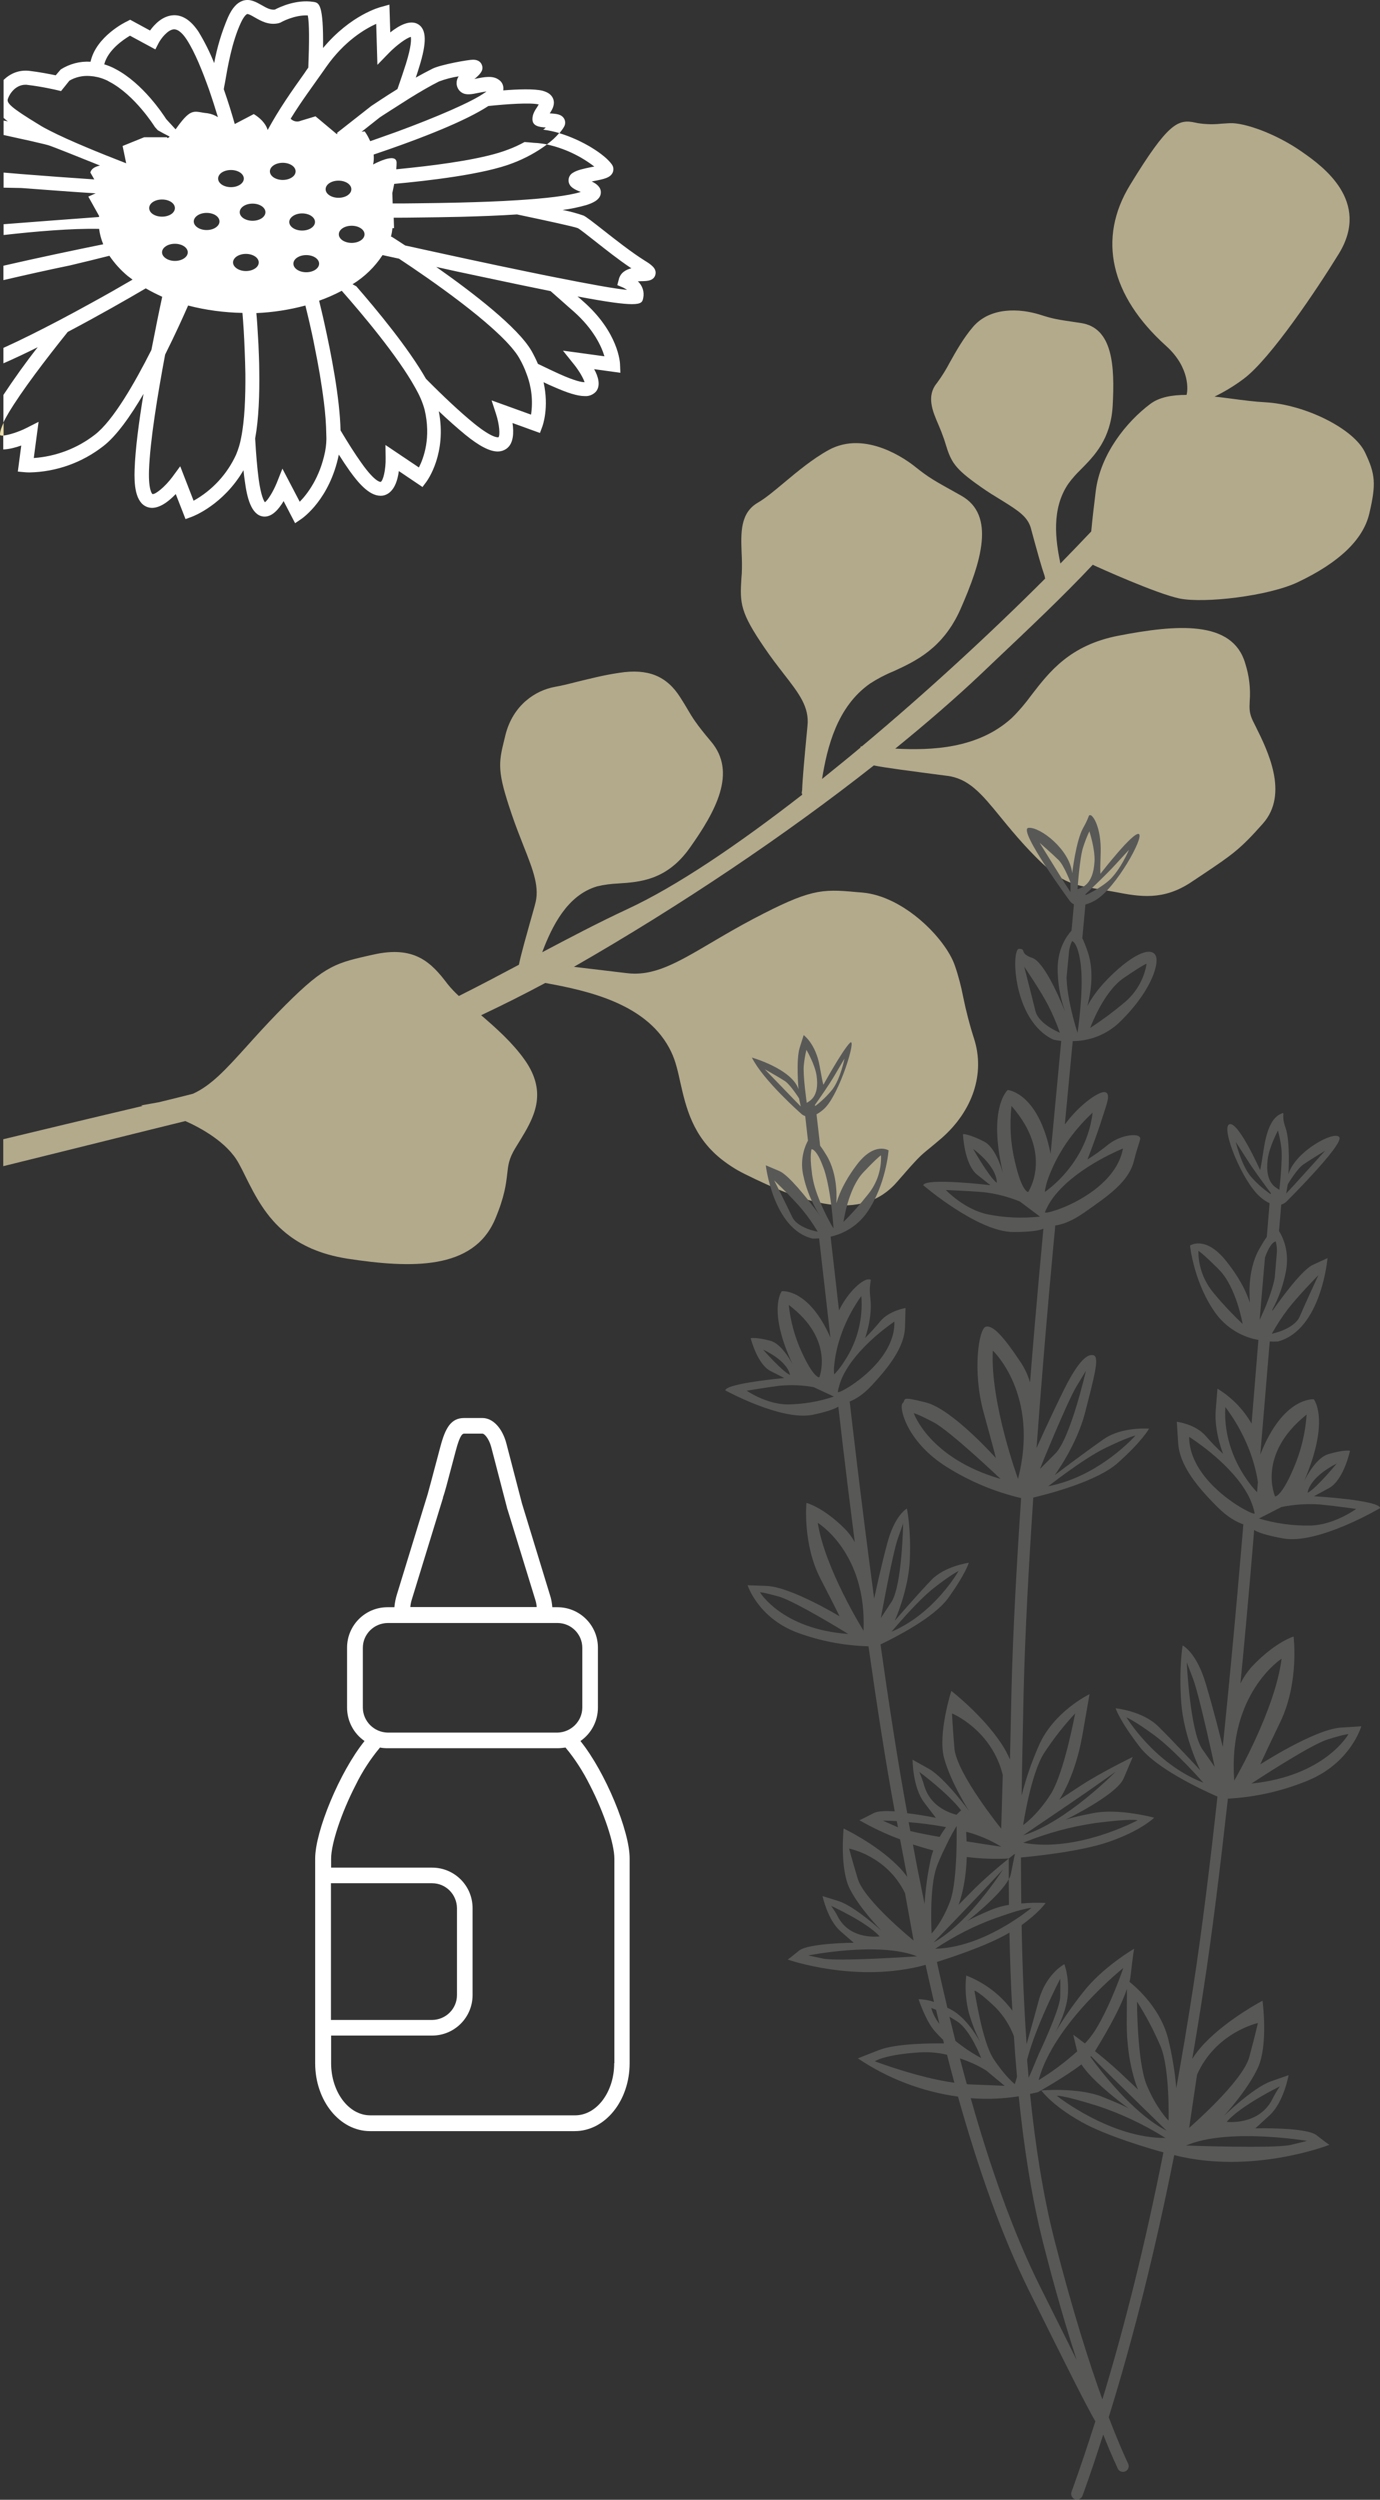 <?xml version="1.0" encoding="utf-8"?>
<!-- Generator: Adobe Illustrator 27.5.0, SVG Export Plug-In . SVG Version: 6.00 Build 0)  -->
<svg version="1.1" id="Ebene_1" xmlns="http://www.w3.org/2000/svg" xmlns:xlink="http://www.w3.org/1999/xlink" x="0px" y="0px"
	 viewBox="0 0 804.8 1457.2" style="enable-background:new 0 0 804.8 1457.2;" xml:space="preserve">
<rect x="0" y="0" width="804.8" height="1457.2" fill="#333333" stroke="none"/>
<style type="text/css">
	.st0{fill:none;}
	.st1{fill:#EDDFAD;}
	.st2{fill:#FFFFFF;}
	.st3{fill:#B3AA8C;}
	.st4{fill:#585857;}
</style>
<g>
	<path class="st0" d="M327.8,175.7c-2.3-2-4.5-4-6.7-5.9c-11.4-2.3-25.3-5.2-42.2-8.8c-8.3-1.8-16.5-3.6-24.5-5.3
		c20.8,14.6,47.5,35.1,55.6,49c1.4,2.4,2.6,4.9,3.7,7.5c4.8,2.3,9,4.3,12.5,5.9c9.1,4.1,13.1,4.7,14.7,4.8
		c-0.6-2.2-3.2-6.7-6.1-10.3l-6.5-8.1l24.2,3.3c-1.7-5.8-6.2-15.8-17.9-26.1C332.2,179.6,330,177.6,327.8,175.7L327.8,175.7z"/>
	<path class="st0" d="M176.2,124.5c-4.1,0-7.5,2.2-7.5,5c0,2.7,3.4,5,7.5,5s7.5-2.2,7.5-5C183.7,126.7,180.3,124.5,176.2,124.5z"/>
	<path class="st0" d="M164.9,94.9c-4.1,0-7.5,2.2-7.5,5s3.4,5,7.5,5s7.5-2.2,7.5-5S169,94.9,164.9,94.9z"/>
	<path class="st0" d="M171.1,153.7c0,2.8,3.4,5,7.5,5s7.5-2.2,7.5-5s-3.4-5-7.5-5S171.1,150.9,171.1,153.7z"/>
	<path class="st0" d="M197.4,105.4c-4.1,0-7.5,2.2-7.5,5s3.4,5,7.5,5l0,0c4.1,0,7.5-2.2,7.5-5S201.6,105.4,197.4,105.4L197.4,105.4z
		"/>
	<path class="st0" d="M189.1,234.3c-1.3-10.6-3.4-22-5.4-32.3c-1.1-5.2-2.1-10.1-3.1-14.5c-0.8-3.7-1.6-7-2.3-9.6v0
		c-9.3,2.5-18.9,4-28.6,4.4c0.3,4.1,0.7,9,1,14.4c0.1,2.7,0.3,5.5,0.4,8.3c0,0.8,0.1,1.7,0.1,2.5c0.1,2.7,0.2,5.6,0.2,8.4
		c0.2,13.8-0.3,28.2-2.4,39.5c0.5,9,1.2,17.3,2.1,24c1.3,9.3,2.9,12.3,3.6,13.2c1.8-1.2,4.9-6.4,6.9-11.3l3.3-8.3l10.1,19.3
		c4.4-4.5,11.7-13.9,14.8-29.3l0,0c0.6-3.3,0.9-6.6,0.8-9.9C190.4,246.9,189.9,240.5,189.1,234.3L189.1,234.3z"/>
	<path class="st0" d="M242.2,226.1c-10.1-18.3-30.9-43-42.9-56.6c-4.2,2.2-8.6,4.2-13.2,5.8c0.8,3.4,1.9,7.7,3,12.8
		c4,17.8,9.1,44,9.5,62.8c4.3,7.2,8.4,13.8,12.2,19c8,11.2,11.2,11,11.2,11c1.4-0.5,3-7,2.9-13.6l-0.1-7.9l19.5,13.1
		c2.8-5.5,7.2-17.4,3.3-33.8C246.4,234.4,244.5,230.1,242.2,226.1L242.2,226.1z"/>
	<path class="st0" d="M197.6,136.6c0,2.8,3.4,5,7.5,5s7.5-2.2,7.5-5s-3.4-5-7.5-5S197.6,133.8,197.6,136.6z"/>
	<ellipse class="st0" cx="94.4" cy="121.3" rx="7.5" ry="5"/>
	<path class="st0" d="M102,152.1c4.1,0,7.5-2.2,7.5-5s-3.4-5-7.5-5l0,0c-4.1,0-7.5,2.2-7.5,5S97.8,152.1,102,152.1z"/>
	<path class="st0" d="M15.8,249.4l6.9-3.5l-2.8,21.1c12.9-0.9,25.2-5.6,35.5-13.5l0,0c10.6-8.1,23.4-30.3,33.1-49.5
		c2.2-11.8,4.5-22.7,6.3-31c-3.3-1.4-6.5-3-9.6-4.9c-10.7,6.3-27.5,15.9-45.5,25.3c-13.4,16.7-26.9,34.5-34.5,47.2
		c-1.3,2.2-2.3,4.1-3,5.6v7.5C5.2,253.6,10.9,251.9,15.8,249.4L15.8,249.4z"/>
	<path class="st0" d="M154.8,123.8c0-2.8-3.4-5-7.5-5s-7.5,2.2-7.5,5s3.4,5,7.5,5S154.8,126.5,154.8,123.8z"/>
	<path class="st0" d="M150.8,153c0-2.8-3.4-5-7.5-5s-7.5,2.2-7.5,5s3.4,5,7.5,5S150.8,155.7,150.8,153z"/>
	<path class="st0" d="M142.7,204.5c-0.4-8.5-0.9-16.2-1.3-22.1c-10.7-0.1-21.4-1.6-31.7-4.3c-2.3,5.2-7.2,16.2-13.4,28.6
		c-4.4,23.5-8.8,50.2-9.4,67.4c-0.4,12.2,1.9,13.9,2,13.9c1.6,0.4,7.4-4.2,11.8-10.2l4.4-6l7.8,20.1c10.9-6.1,19.6-15.5,24.8-26.9
		c1.4-3.1,2.3-6.4,2.9-9.7l0,0c2.1-10.2,2.6-24,2.5-37.4C143,213.4,142.9,208.9,142.7,204.5L142.7,204.5z"/>
	<path class="st0" d="M128,129.1c0-2.7-3.3-5-7.5-5s-7.5,2.2-7.5,5c0,2.7,3.3,5,7.5,5S128,131.8,128,129.1z"/>
	<path class="st0" d="M2.1,211.9v18.4c6.2-9.6,12.9-18.9,20-27.8C15.3,205.9,8.5,209.1,2.1,211.9z"/>
	<path class="st0" d="M22.8,72.9c1.7,1.1,3.9,2.2,6.3,3.5c11.3,5.8,29.3,13.1,44.5,19l-2.1-10.1l12.6-5.1h13.4c0,0-0.2,1.2,1.5-0.4
		c-0.1-0.1-0.2-0.1-0.3-0.1c-2.3-1.2-4.6-2.4-6.7-3.6l-1.7-1.9c-0.1-0.2-11.6-18.6-26.5-26.5c-0.8-0.4-1.6-0.8-2.4-1.2
		c-2.8-1.2-5.8-2-8.9-2.1c-4.2-0.3-8.3,0.7-11.9,2.7l-4.9,6.1l-2.5-0.6c-0.1,0-9-2.1-17-3c-0.4-0.1-0.8-0.1-1.2-0.1
		c-5.8,0-9.2,5.1-10.3,8.2l0,0C3.7,60.1,6.3,62.7,22.8,72.9L22.8,72.9z"/>
	<path class="st0" d="M97,69.4l5.5,6c0.2-0.3,0.5-0.7,0.8-1.1c8.7-12.1,10.1-9,17.7-8.3c2.2,0.3,4.3,1.1,6.2,2.3
		c-1.5-4.9-3.2-10.3-5.1-15.8c-3.8-11-8.4-22.2-13.1-29.4c-1.8-2.8-4.6-6.2-7.5-6c-3.7,0.2-7.6,5.5-8.9,8l-1.9,3.7l-14.8-8l0,0
		c-3.9,2.3-12.8,8.3-14.8,16.6c2.3,0.7,4.6,1.7,6.7,2.8C83.5,48.7,95.3,66.6,97,69.4L97,69.4z"/>
	<path class="st0" d="M134.7,109c4.1,0,7.5-2.2,7.5-5s-3.4-5-7.5-5l0,0c-4.1,0-7.5,2.2-7.5,5S130.5,109,134.7,109L134.7,109z"/>
	<path class="st0" d="M60.2,142.6c-1.2-2.9-2-5.9-2.4-9c-16.1-0.2-37.2,1.6-55.7,3.6v17.9C22,150.5,43.4,146,60.2,142.6L60.2,142.6z
		"/>
	<path class="st0" d="M2.1,68.8v1.4c0.8,0.2,1.7,0.4,2.5,0.5C3.7,70.1,2.8,69.5,2.1,68.8L2.1,68.8z"/>
	<path class="st0" d="M57.7,126.7c0-0.2,0-0.4,0.1-0.6l-6.3-11.3l4.3-1.9c-11.5-0.8-27.3-1.9-43.4-3.1c-3.4-0.1-6.9-0.2-10.3-0.2
		v21.4C23.2,129.3,45,127.7,57.7,126.7L57.7,126.7z"/>
	<path class="st0" d="M12.8,101.5c14,1.1,28.7,2.1,42.2,3.1l-2.3-4c0.5-2.2,2.9-3.4,5.6-4.1c-12.4-5-26.2-10.6-29.1-11.5
		c-0.5-0.2-1.5-0.5-3.1-0.9c-3.6-0.9-10.5-2.6-24-5.4v22.1C5.6,100.9,9.1,101.2,12.8,101.5L12.8,101.5z"/>
	<path class="st0" d="M34.2,187.1c6.4-3.4,12.8-6.8,18.9-10.2c8.8-4.8,17-9.5,24.2-13.7c-0.9-0.7-1.9-1.4-2.8-2.1
		c-4.1-3.4-7.7-7.3-10.7-11.8C56.7,151.2,49,153,41,155c-12.6,2.6-26.1,5.6-38.9,8.6V203C12.3,198.4,23.3,192.8,34.2,187.1
		L34.2,187.1z"/>
	<path class="st0" d="M205.7,165.8l2.2,1.2c12.1,13.8,30.4,36,40.6,53.9c10.1,10.1,20,19.4,28,26c11.1,9.1,14.2,8.1,14.3,8.1
		c0.9-1.1,0.6-7.4-1.4-13.5l-2.6-8l23,8.3c1.2-8,0.3-16.1-2.6-23.7c-1.2-3.2-2.6-6.4-4.3-9.3c-0.6-1-1.2-2-1.9-2.9
		c-12.3-17-50.6-43.4-68.2-55c-3.3-0.7-6.5-1.4-9.6-2.1C218.6,155.6,212.6,161.4,205.7,165.8L205.7,165.8z"/>
	<path class="st0" d="M236.1,143.3c24.1,5.4,49.3,10.8,71.4,15.3c6,1.2,11.8,2.4,17.3,3.5c18.6,3.7,33.5,6.3,40.7,7.1
		c-0.7-0.6-1.5-1.1-2.4-1.4l-3.3-1.4l0.9-3.4c1-3.9,4.1-5.6,7.3-6.4c-7.3-4.9-15.3-11.2-21.4-16c-4.2-3.3-8.5-6.7-9.8-7.4
		c-2.2-0.9-17.8-4.4-35.5-8c-10.4,0.6-21.7,1.1-33.1,1.4c-8.4,0.2-16.8,0.3-24.9,0.4c-4.8,0-9.4,0.1-13.9,0.1l0.2,6.1l-0.9,0
		c-0.2,1.7-0.5,3.4-0.9,5l0.2,0.1C228.7,138.5,231.6,140.3,236.1,143.3L236.1,143.3z"/>
	<path class="st0" d="M169.5,69.2c1.5,1.6,3.9,2.1,5.9,1.2l8.6-2.6L196.3,78l0.6-0.1l-0.4-0.5l20-15.7c0.6-0.4,7.2-4.8,15.3-9.9l0,0
		c2-5.7,3.7-10.8,5-14.9c3.2-10.3,3-14.2,2.8-15.5c-2.4,0.6-8.2,4.7-12.8,9.4l-6.7,6.9l-0.7-23.9c-6.6,3-18.6,10.1-29.3,25.3
		c-0.7,1-1.4,2-2.1,3c-1.2,1.7-2.5,3.5-3.7,5.2l0,0c-1.8,2.4-3.4,4.8-5.1,7.2C175.8,59.4,172.6,64.1,169.5,69.2L169.5,69.2z"/>
	<path class="st0" d="M136.9,72.3l11.1-5.8c5.8,3.5,7.6,7.1,8.1,9.3c6.8-12.5,13.8-22.5,21.5-33.2c0.7-1,1.5-2.1,2.2-3.2
		c0.6-15,0.5-26.1-0.3-30.4c-7.9-0.4-15.7,4-15.8,4.1l-1.1,0.4c-6,1.4-10.7-1.4-14.1-3.4c-1.6-0.9-3.6-2.1-4.4-1.9
		c-0.2,0.1-1.6,0.7-3.7,5.2c-5.3,11.3-7.6,25.4-9.2,34.8h0c-0.2,1.4-0.4,2.6-0.6,3.7C133.1,59.4,135.3,66.6,136.9,72.3L136.9,72.3z"
		/>
	<path class="st0" d="M238.7,57.3l-11.3,7.2c-3.6,2.3-5.9,3.9-6,3.9l-10.5,8.3l1.8-0.2c1.2,1.8,2.3,3.7,3.2,5.7
		c1.9-0.7,3.8-1.3,5.7-2c3.4-1.2,6.7-2.4,10.1-3.6c22.8-8.4,43.7-17.4,51.2-22.8c0.3-0.2,0.6-0.4,0.8-0.6c-1.5,0.2-3.3,0.6-4.5,0.8
		c-4.2,0.8-7.6,1.5-10-0.2c-1.7-1.1-2.7-2.9-2.9-4.9c-0.1-1.6,0.4-3.1,1.2-4.4c-3.9,0.7-7.8,1.7-11.5,3l0,0
		C250.8,50.1,244.5,53.8,238.7,57.3L238.7,57.3L238.7,57.3z"/>
	<path class="st1" d="M0.1,253.7c0.4,0.2,1.1,0.3,2,0.2v-7.5C-0.6,252.1,0.1,253.7,0.1,253.7z"/>
	<path class="st2" d="M4.6,70.8c-0.8-0.2-1.6-0.4-2.5-0.5v8.4c13.4,2.9,20.4,4.5,24,5.4c1.6,0.4,2.6,0.7,3.1,0.9
		c2.9,1,16.7,6.5,29.1,11.5c-2.7,0.6-5.1,1.8-5.6,4.1l2.3,4c-13.5-0.9-28.2-2-42.2-3.1c-3.6-0.3-7.2-0.6-10.7-0.9v8.8
		c3.4,0.1,6.8,0.1,10.3,0.2c16.1,1.2,31.9,2.4,43.4,3.1l-4.3,1.9l6.3,11.3c0,0.2,0,0.4-0.1,0.6c-12.7,0.9-34.5,2.6-55.6,4.2v6.3
		c18.6-2.1,39.6-3.9,55.7-3.6c0.4,3.1,1.2,6.1,2.4,9c-16.8,3.4-38.2,7.9-58.2,12.5v8.4c12.8-3,26.3-6,38.9-8.6
		c8-1.9,15.8-3.8,22.9-5.6c3,4.4,6.6,8.4,10.7,11.8c0.9,0.7,1.9,1.4,2.8,2.1c-7.2,4.2-15.4,8.9-24.2,13.7
		c-6.1,3.4-12.5,6.8-18.9,10.2c-10.9,5.7-22,11.3-32.2,15.9v9c6.4-2.8,13.2-6,20-9.4c-7.1,9-13.7,18.3-20,27.8v16.1
		c0.7-1.6,1.7-3.4,3-5.6c7.6-12.7,21.1-30.5,34.5-47.2c18-9.5,34.8-19.1,45.5-25.4c3.1,1.8,6.3,3.4,9.6,4.9c-1.8,8.3-4,19.2-6.3,31
		c-9.7,19.2-22.4,41.4-33.1,49.5l0,0c-10.2,7.9-22.6,12.6-35.5,13.5l2.8-21.1l-6.9,3.5c-4.9,2.5-10.6,4.2-13.7,4.5v8.1
		c3.4-0.1,7.2-1.1,10.5-2.3l-2,15.2l4.3,0.4c0.2,0,1,0.1,2.5,0.1c15.6-0.3,30.7-5.7,43-15.3c7.6-5.8,15.9-17.5,23.5-30.5
		c-2.7,16.3-4.8,32.3-5.2,44.1c-0.3,8.2,0.2,19.4,7.5,21.9c5.7,2,12.1-3,16.5-7.6l5.7,14.6l3.8-1.4c0.8-0.3,18.3-7,30-27.1
		c0.2,2.3,0.5,4.4,0.8,6.5c1.2,9.1,3.6,19.6,10.7,20.5c4.9,0.6,9-4.1,11.9-9l6.7,12.9l3.8-2.6c0.7-0.5,16.4-11.4,21.7-37.4
		c2.2,3.5,4.4,6.8,6.4,9.6c4.6,6.4,11.1,14.4,17.9,14.4c0.9,0,1.8-0.1,2.6-0.4c5.3-1.8,7.4-8.4,8.1-14l13.8,9.3l2.3-3.1
		c0.5-0.7,12-16.4,7.2-41.1c5.4,5.1,10.6,9.7,15.2,13.5c8.3,6.8,14.5,10,19.2,10c1.7,0,3.4-0.5,4.9-1.5c4.4-3,4.5-9.6,3.7-15.1
		l16,5.8l1.4-3.8c0.2-0.6,4-10.9,0.7-25.8c2,1,4,1.9,5.7,2.6c8.1,3.6,14,5.5,18.3,5.5c2.6,0.2,5.1-0.9,6.7-2.8
		c2.6-3.4,1.3-8.4-1.2-12.9l15.3,2.1l-0.2-4.9c0-0.8-0.8-18.7-21.8-37c-1-0.9-2-1.8-3-2.6c17.4,3.3,26.7,4.5,31.8,4.5
		c5.7,0,6.1-1.5,6.5-3.5c0.8-3.6-0.4-7.3-3.1-9.8c1.1-0.1,2.2-0.1,2.7-0.1c2.9-0.1,6.5-0.2,7.5-3.7c1-3.8-2.7-6.1-6.4-8.4l0,0
		c-7.8-4.9-17.3-12.4-24.3-17.9c-6-4.7-9.2-7.2-11.1-8.2c-4-1.4-8.1-2.5-12.3-3.3c4.7-0.6,9.4-1.6,14-2.9c2.6-0.9,8.2-2.7,8.3-7.2
		c0.1-3.2-2.4-5.1-5.3-6.5c0.5-0.1,1-0.2,1.4-0.3c5.8-1.1,9.6-1.9,10.9-5.1c0.6-1.6,0.4-3.3-0.7-4.7c-4.1-5.7-16.9-14-30.6-18.1
		c-2.1,2.5-4.6,4.7-7.2,6.6c10.1,2.2,19.5,6.6,27.7,12.9c-0.6,0.1-1.2,0.2-1.7,0.3c-4.3,0.9-8.4,1.7-10.9,3.4
		c-1.7,1-2.6,2.9-2.4,4.9c0.4,3.4,3.6,4.8,7.1,6.2c-7.4,2.3-20.9,3.8-36.8,4.8c-10.6,0.7-22.4,1.1-34.2,1.4
		c-7.9,0.2-15.8,0.3-23.5,0.4c-5.2,0.1-10.3,0.1-15.2,0.1l-0.2-6.1c0,0,0.5-2.2,1.1-5.3c19.4-1.8,52.4-5.5,69.4-12.2
		c7-2.7,13.7-6.3,19.7-10.8c-1.8-0.4-3.6-0.6-5.4-0.8c-1.7-0.1-3.4-0.2-5-0.4c-0.9-0.1-1.8-0.1-2.7-0.2c-3.1,1.7-6.3,3.2-9.6,4.4
		c-13.2,5.2-37.7,8.6-56.6,10.6c-3.1,0.3-6,0.6-8.6,0.9c0.1-1.4,0.2-2.6,0.2-3.8c0-6.6-13.7,1-13.7,1c0.4-1.9,0.5-3.9,0.3-5.8
		c3.5-1.2,6.8-2.3,9.9-3.4c31.6-11.1,48.3-19.2,57-24.9c10.6-1.1,24.6-2.1,29.4-0.9c-0.3,0.4-0.6,0.9-0.8,1.3
		c-1.4,2.1-2.9,4.4-2.9,7.2c0,4.2,4.1,4.7,7.8,4.9c-0.4,0.4-0.9,0.9-1.5,1.3c3.2,0.4,6.4,1.1,9.5,2c1-1.2,1.9-2.4,2.7-3.8
		c0.8-1.4,0.8-3.2,0-4.6c-1.5-2.6-4.5-2.9-8.4-3.1c1.6-2.4,3.2-5.3,2-8.5c-0.9-2.3-2.9-3.8-6.2-4.7c-4.7-1.2-14.4-0.9-22.9-0.2
		l0-0.1c0.4-2.4-0.6-4.8-2.6-6.1c-3.5-2.6-8.5-1.6-13.5-0.6l-0.7,0.2c0.3-0.3,0.5-0.5,0.8-0.7c2.4-2.2,4.8-4.4,3.5-7.6
		c-0.4-1.1-1.7-3-5.1-3c-2.6,0-18.8,2.8-23.8,5.3c-2.9,1.5-6.2,3.2-9.5,5.1h-0.1c0.7-2.1,1.4-4.1,1.9-5.9
		c4.6-14.6,4.4-22.2-0.6-25.2c-4.6-2.7-10.9,0.6-16.2,4.8l-0.5-16.2L222.4,4c-0.8,0.2-17.8,4.6-34,24c0.3-25.9-2.4-26.4-5.6-26.9
		c-10-1.6-19.9,3.1-22.5,4.5c-2.4,0.3-4.6-0.8-7.7-2.6c-3.2-1.8-6.8-3.9-10.9-2.6c-3.4,1.1-6.2,4.1-8.7,9.6
		c-3.7,8.6-6.4,17.6-8.1,26.8c-2.5-6.3-5.5-12.3-9-18.1c-4.4-6.7-9.4-10.1-14.8-9.8c-6.3,0.3-11,5.3-13.6,8.9l-11.6-6.3L74,12.5
		C73.2,12.8,56,21.3,52.8,36c-6.1-0.4-12.2,1.2-17.4,4.5l-2.9,3.4c-3.4-0.7-9.5-1.9-15.4-2.6c-6.2-0.7-11.3,1.7-15,5.3v22.1
		C2.8,69.4,3.7,70.1,4.6,70.8L4.6,70.8z M87,121.3c0-2.8,3.3-5,7.5-5s7.5,2.2,7.5,5s-3.3,5-7.5,5S87,124.1,87,121.3z M94.5,147.1
		c0-2.8,3.4-5,7.5-5l0,0c4.1,0,7.5,2.2,7.5,5s-3.4,5-7.5,5S94.5,149.8,94.5,147.1z M140.6,255.3L140.6,255.3
		c-0.6,3.3-1.6,6.6-2.9,9.7c-5.2,11.4-13.9,20.8-24.8,26.9l-7.8-20.1l-4.4,6c-4.4,6-10.2,10.6-11.8,10.2c0,0-2.4-1.7-2-13.9
		c0.6-17.1,5-43.9,9.4-67.4c6.2-12.4,11.1-23.3,13.4-28.6c10.4,2.7,21,4.1,31.7,4.3c0.5,5.9,1,13.6,1.3,22.1
		c0.2,4.3,0.3,8.8,0.4,13.4C143.2,231.3,142.7,245.1,140.6,255.3L140.6,255.3z M113,129.1c0-2.7,3.3-5,7.5-5s7.5,2.2,7.5,5
		c0,2.7-3.3,5-7.5,5S113,131.8,113,129.1z M135.9,153c0-2.8,3.4-5,7.5-5s7.5,2.2,7.5,5s-3.4,5-7.5,5S135.9,155.7,135.9,153z
		 M139.8,123.7c0-2.8,3.4-5,7.5-5s7.5,2.2,7.5,5s-3.4,5-7.5,5S139.8,126.5,139.8,123.7z M189.6,263.2c-3.1,15.4-10.4,24.8-14.8,29.3
		l-10.1-19.3l-3.3,8.3c-2,4.9-5.1,10-6.9,11.3c-0.7-0.9-2.3-3.9-3.6-13.2c-0.9-6.7-1.6-15-2.1-24c2.1-11.3,2.6-25.8,2.4-39.5
		c0-2.8-0.1-5.6-0.2-8.4c0-0.9-0.1-1.7-0.1-2.5c-0.1-2.9-0.2-5.7-0.4-8.3c-0.3-5.4-0.6-10.3-1-14.4c9.7-0.4,19.2-1.9,28.6-4.4v0
		c0.7,2.7,1.4,5.9,2.3,9.6c1,4.3,2.1,9.2,3.1,14.5c2.1,10.2,4.1,21.7,5.4,32.3c0.8,6.3,1.3,12.7,1.4,19
		C190.5,256.6,190.2,260,189.6,263.2L189.6,263.2L189.6,263.2z M176.2,134.4c-4.1,0-7.5-2.2-7.5-5c0-2.7,3.4-5,7.5-5s7.5,2.2,7.5,5
		C183.7,132.2,180.3,134.4,176.2,134.4z M186.1,153.7c0,2.8-3.4,5-7.5,5s-7.5-2.2-7.5-5s3.4-5,7.5-5S186.1,150.9,186.1,153.7z
		 M164.9,104.9c-4.1,0-7.5-2.2-7.5-5s3.4-5,7.5-5s7.5,2.2,7.5,5S169,104.9,164.9,104.9z M244.3,272.5L244.3,272.5L244.3,272.5
		L244.3,272.5l-19.5-13.1l0.1,7.9c0.1,6.6-1.5,13.1-2.9,13.6c-0.1,0.1-3.3,0.2-11.2-11c-3.8-5.3-7.9-11.8-12.2-19
		c-0.4-18.8-5.5-44.9-9.5-62.8c-1.1-5.1-2.2-9.4-3-12.8c4.5-1.6,8.9-3.5,13.2-5.8c12,13.6,32.8,38.3,42.9,56.6
		c2.3,4,4.2,8.2,5.4,12.6C251.5,255.1,247.1,267,244.3,272.5L244.3,272.5z M197.4,115.3L197.4,115.3c-4.1,0-7.5-2.2-7.5-5
		s3.4-5,7.5-5s7.5,2.2,7.5,5S201.6,115.3,197.4,115.3z M205.1,131.6c4.1,0,7.5,2.2,7.5,5s-3.4,5-7.5,5s-7.5-2.2-7.5-5
		S200.9,131.6,205.1,131.6z M352.5,207.7L352.5,207.7L352.5,207.7C352.5,207.7,352.5,207.7,352.5,207.7l-24.2-3.3l6.5,8.1
		c2.9,3.6,5.5,8.1,6.1,10.3c-1.6,0-5.6-0.7-14.7-4.8c-3.5-1.6-7.8-3.6-12.5-5.9c-1.1-2.6-2.3-5-3.7-7.5c-8-13.9-34.8-34.4-55.6-49
		c8,1.8,16.3,3.6,24.5,5.3c16.9,3.6,30.7,6.5,42.2,8.8c2.2,1.9,4.4,3.9,6.7,5.9c2.2,2,4.4,3.9,6.8,6
		C346.3,192,350.8,202,352.5,207.7L352.5,207.7z M228.9,133l0.9,0l-0.2-6.1c4.5,0,9.1,0,13.9-0.1c8.1-0.1,16.5-0.2,24.9-0.4
		c11.4-0.3,22.7-0.7,33.1-1.4c17.6,3.7,33.2,7.1,35.5,8c1.3,0.7,5.6,4.1,9.8,7.4c6.1,4.8,14,11.1,21.4,16c-3.2,0.8-6.3,2.5-7.3,6.4
		l-0.9,3.4l3.3,1.4c0.9,0.4,1.6,0.9,2.4,1.4c-7.3-0.7-22.1-3.4-40.7-7.1c-5.5-1.1-11.2-2.2-17.3-3.5c-22-4.5-47.3-10-71.4-15.3
		c-4.4-2.9-7.4-4.8-7.9-5.1L228,138C228.4,136.4,228.7,134.7,228.9,133L228.9,133z M223.1,148.7c3.1,0.7,6.3,1.4,9.6,2.1
		c17.6,11.6,55.8,38,68.2,55c0.7,0.9,1.3,1.9,1.9,2.9c1.7,3,3.2,6.1,4.3,9.3c2.9,7.5,3.8,15.7,2.6,23.7l0,0l0,0l0,0l-23-8.3l2.6,8
		c2,6.1,2.4,12.4,1.4,13.5c0,0-3.1,1-14.3-8.1c-8-6.5-17.9-15.8-28-26c-10.2-17.9-28.6-40.1-40.6-53.9l-2.2-1.2
		C212.6,161.4,218.6,155.6,223.1,148.7L223.1,148.7z M256,47.5L256,47.5c3.7-1.4,7.6-2.4,11.5-3c-0.9,1.3-1.3,2.9-1.2,4.5
		c0.2,2,1.2,3.8,2.9,4.9c2.5,1.7,5.8,1.1,10,0.2c1.2-0.2,3-0.6,4.5-0.8c-0.2,0.2-0.5,0.4-0.8,0.6c-7.4,5.4-28.4,14.4-51.2,22.8
		c-3.3,1.2-6.7,2.4-10.1,3.6c-1.9,0.7-3.8,1.3-5.7,2c-0.9-2-1.9-3.9-3.2-5.7l-1.8,0.2l10.5-8.3c0.1-0.1,2.4-1.6,6-3.9l11.3-7.2v0
		C244.5,53.8,250.8,50.1,256,47.5L256,47.5z M184.3,47.4L184.3,47.4c1.2-1.7,2.4-3.4,3.7-5.2c0.7-1,1.4-2,2.1-3
		c10.7-15.3,22.7-22.3,29.3-25.3l0.7,23.9l6.7-6.9c4.6-4.7,10.3-8.8,12.8-9.4c0.2,1.3,0.4,5.2-2.8,15.5c-1.3,4.1-3,9.2-5,14.9l0,0
		c-8.1,5-14.6,9.5-15.3,9.9l-20,15.7l0.4,0.5l-0.6,0.1L184,67.8l-8.6,2.6c-2,0.9-4.4,0.4-5.9-1.2c3.1-5,6.3-9.8,9.7-14.6
		C180.9,52.2,182.6,49.8,184.3,47.4L184.3,47.4z M131.2,48.2c1.6-9.3,4-23.5,9.2-34.8c2.1-4.5,3.5-5.1,3.7-5.2
		c0.7-0.2,2.7,0.9,4.4,1.9c3.5,2,8.2,4.8,14.1,3.4l1.1-0.4c0.1-0.1,7.9-4.5,15.8-4.1c0.9,4.3,0.9,15.3,0.3,30.4
		c-0.7,1-1.5,2.1-2.2,3.2c-7.6,10.7-14.7,20.7-21.5,33.2c-0.6-2.1-2.4-5.8-8.1-9.3l-11.1,5.8c-1.6-5.7-3.8-12.9-6.4-20.3
		C130.7,50.8,130.9,49.6,131.2,48.2L131.2,48.2L131.2,48.2z M134.7,99.1L134.7,99.1c4.1,0,7.5,2.2,7.5,5s-3.4,5-7.5,5
		s-7.5-2.2-7.5-5S130.5,99.1,134.7,99.1L134.7,99.1z M75.8,20.8L75.8,20.8l14.8,8l1.9-3.7c1.3-2.5,5.3-7.8,8.9-8
		c2.9-0.1,5.7,3.2,7.5,6c4.7,7.2,9.2,18.4,13.1,29.4c1.9,5.5,3.6,10.9,5.1,15.8c-1.9-1.2-4-2-6.2-2.3c-7.6-0.7-9-3.8-17.7,8.3
		c-0.3,0.4-0.5,0.7-0.8,1.1l-5.5-6c-1.8-2.8-13.5-20.7-29.4-29.1c-2.2-1.2-4.4-2.1-6.7-2.8C62.9,29.2,71.9,23.1,75.8,20.8L75.8,20.8
		z M14.9,49.4c0.4,0,0.8,0,1.2,0.1c8,0.9,17,3,17,3l2.5,0.6l4.9-6.1c3.6-2.1,7.8-3,11.9-2.7c3.1,0.2,6.1,0.9,8.9,2.1
		c0.8,0.3,1.6,0.7,2.4,1.2C78.7,55.4,90.2,73.8,90.3,74l1.7,1.9c2.1,1.2,4.3,2.4,6.7,3.6c0.1,0.1,0.2,0.1,0.3,0.1
		c-1.7,1.7-1.5,0.4-1.5,0.4H84.1l-12.6,5.1l2.1,10.1c-15.2-5.9-33.2-13.2-44.5-19c-2.4-1.2-4.6-2.4-6.3-3.5
		C6.3,62.7,3.7,60,4.6,57.6l0,0C5.7,54.4,9.2,49.4,14.9,49.4L14.9,49.4z"/>
	<polygon class="st2" points="352.5,207.7 352.5,207.7 352.5,207.8 	"/>
	<polygon class="st2" points="244.3,272.6 244.3,272.6 244.3,272.6 	"/>
	<polygon class="st2" points="309.8,241.8 309.8,241.8 309.8,241.8 	"/>
	<path class="st3" d="M796,263.6c-6.6-13.7-34.8-27.8-58.1-29.1c-6-0.3-13-1.2-19.7-2.1c-3.3-0.4-6.6-0.9-9.9-1.2
		c5.9-2.9,11.6-6.3,16.9-10.3c15.6-11.5,43.2-52.8,55.6-73c18.9-30.8-9.9-51.2-20.8-58.9c-15.6-11.1-34.4-17.6-42.8-17.2
		c-1.7,0.1-3.3,0.2-4.9,0.3c-4.5,0.5-9.1,0.4-13.6-0.3l-1.5-0.3c-10.2-2.3-16.1,0.2-38.2,36.4c-19,31.1-11.5,64.4,21,93.7
		c14.6,13.1,12.4,26.8,12.2,27.6l-0.2,1c-8.5,0-15.9,1.3-21.2,5.3c-13.6,10.2-29.1,29-31.8,51c-1.1,8.8-2,16.8-2.6,23.3
		c-5.8,6.1-11.8,12.4-18,18.7c-2.8-13.6-5.4-31.9,4.7-46.6c2.2-3,4.7-5.8,7.4-8.4c7.7-7.8,17.3-17.5,18.4-36.9
		c1.3-23.5,0-45.5-18.5-48.3l-2.7-0.4c-10.9-1.6-13.5-2-20.7-4.3c-12.7-4.1-29.7-4.5-39.5,6.9c-5.5,6.4-9.8,14-13.6,20.8
		c-2.2,4.2-4.7,8.2-7.5,12c-6.3,7.6-2.5,16.5,0.9,24.3c1.2,2.8,2.3,5.6,3.3,8.5l0.6,1.9c3.4,11.2,5.1,14.9,20.9,25.9
		c4.2,3,8.2,5.4,11.8,7.6c10.5,6.5,15.7,9.9,17.5,17.1v0.1c3.8,14,6.1,22.2,7.8,27l0.3,1.5h0.1c-32.6,32.6-69.9,66.9-107,97.9
		l-0.7,0l-0.1,0.7c-7.5,6.3-15,12.3-22.4,18.3c3-18.3,8.6-42.1,28.1-55.7c4.2-2.7,8.7-5.1,13.4-7c12.9-5.9,29-13.3,39.2-36.2
		c12.2-27.7,20.7-55,0.4-66.3l-3.2-1.8c-12.8-7.1-15.8-8.8-23.7-15.1c-4.6-3.7-28.7-21.5-50.3-9.7c-9.6,5.3-18.4,12.7-26.2,19.2
		c-5.6,4.7-10.9,9.1-15.1,11.5c-10.4,6-9.9,17.7-9.5,29c0.2,4.1,0.3,8.2,0.1,12.3l-0.2,2.6c-1,15-0.6,20.2,13.5,40.8
		c3.8,5.6,7.6,10.5,11,14.9c9.2,11.8,15.2,19.6,14,30.6v0.1c-1.9,19.9-2.9,31-3.1,37.2l-0.3,2l0.3,0.1c0,0.3,0,0.5,0,0.7
		c-37.6,29.2-73.2,53.3-101.6,66.5c-17.6,8.2-33.5,16.6-50,25.3c5.8-15.4,14.7-33.3,32-38.4c4.1-1,8.2-1.5,12.4-1.7
		c12.6-0.8,28.2-1.9,41.5-20.5c15.5-21.8,27.7-44.3,12.6-62.2c-8.6-10.2-10.8-13.8-14-19.3c-1.1-1.9-2.4-4-4-6.5
		c-7.9-12.5-18.9-16.9-35.5-14.3c-9.5,1.4-17.4,3.5-24.5,5.2c-4.7,1.2-9,2.3-13.1,3c-11.1,2-24.5,10.4-28.9,28.3l-0.6,2.5
		c-3.5,14-4.1,18.7,4.3,43.4c2.3,6.8,4.7,12.8,6.8,18.2c5.9,14.9,9.8,24.8,6.7,34.9l0,0.1c-5.1,18.1-8,28.3-9.2,34.2l-0.1,0.4
		c-11.3,6-22.8,12.1-35,18.2c-2.4-2.2-4.6-4.5-6.6-7c-9.5-12.6-19.3-22.6-43.4-17.1l-3.6,0.8c-19.9,4.5-26.2,6.7-52.1,33.2
		c-6.8,7-12.6,13.4-17.8,19.2c-12.3,13.6-20.8,23-31.6,27.9c-6,1.5-12.2,3.1-18.5,4.6c-0.8,0.2-1.5,0.4-2.3,0.5l-9.5,1.7l1,0.3
		c-34,8-60.5,14.4-81.3,19.4v15.7c16.9-4.2,35.7-8.8,55.7-13.8c21-5.2,39.8-9.9,50.5-12.5c8.8,3.9,24.4,12.3,31.1,24.6
		c1.4,2.5,2.7,5.1,4,7.8c5.5,11,11.8,23.5,23.8,33.1c8.4,6.8,19.7,12.2,35.5,14.7c37.3,5.7,73.5,6.8,86.2-22.9
		c5.6-13.2,6.4-20.6,7.1-26.5c0.6-5.2,0.9-8.7,4.7-15l2.4-3.9c8-13.1,17.1-27.9,3-47.7c-7.1-10-16.6-18.4-25.3-25.9
		c12.5-5.9,25.1-12.2,37.4-18.8c25.3,4.6,60.3,12.3,73.5,40.3c2.5,5.2,3.9,11.4,5.3,17.9c3.2,14,7,30.9,23.6,44.3
		c4.3,3.4,8.9,6.4,13.8,8.8c33.8,16.8,67.9,29,89,4.6c12.3-14.2,13.7-15.3,18.1-18.9c1.8-1.5,4.2-3.4,7.9-6.6
		c18.2-16,25.3-37.6,18.9-57.8c-2.6-8-4.7-16.2-6.4-24.5c-1.2-6.2-2.8-12.4-4.9-18.4c-5.4-15.5-29.6-40.3-53.9-42.4l-3.7-0.3
		c-20.3-1.9-27-1.6-59.8,15.6c-9.1,4.8-17.3,9.6-24.4,13.8c-20.4,12-33.9,20-50,17.8h-0.1c-12.6-1.5-22.4-2.7-30.2-3.6
		c62.3-35.7,123.6-77,174.9-117.4c7,1.4,19.5,3,42.3,6h0.1c13,1.5,20.4,10.5,31.5,24.1c4,4.9,8.6,10.5,13.9,16.3
		c19.4,21,25.2,22.8,42.1,25.5l3.1,0.5c2.5,0.4,5,0.9,7.4,1.3c14.6,2.8,28.4,5.4,45.2-6l6.6-4.4c17-11.4,21.5-14.5,34.7-29.4
		c15.4-17.4,2.6-42.9-4.2-56.6l0,0l-1.6-3.2c-2.2-4.6-2.1-7.2-1.9-11.4c0.6-7.5-0.3-15-2.6-22.2c-7.4-25.4-40-22.7-74.1-16.1
		c-28.2,5.5-40.1,21-50.6,34.6c-3.5,4.8-7.3,9.3-11.5,13.4c-19.7,17.9-46.7,18.9-67.9,17.8c18.2-14.8,35-29.3,49.9-43.4l8.2-7.8
		c20.6-19.5,39.6-37.4,57.1-56l1,0.5c1.5,0.7,36.3,16.5,49.7,19.2c14.4,2.9,51.7-1.4,68.8-9.5c24.1-11.4,38.1-24.8,41.7-39.8
		C802.6,282.2,802.2,276.5,796,263.6L796,263.6z"/>
</g>
<g id="Gruppe_59">
	<path id="Pfad_317" class="st4" d="M794.1,1006.5h0.2H794.1z"/>
	<path id="Pfad_318" class="st4" d="M735,1028.5c0,0,0.6-1.7,11.7-24.8c11.1-23.1,7.7-49.7,7.7-49.7s-10.5,3-24.2,17.4
		c-2.7,3-5,6.4-6.8,10c4.9-50.2,7.9-88.1,8-89.5c2.2,1.4,7,3.1,16.9,4.9c20.5,3.7,56.6-17.7,56.6-17.7c-0.7-4.7-38.6-6.9-38.6-6.9
		l8.7-4.7c8.7-4.7,12.3-21.8,12.3-21.8s-3.2-0.8-12.7,2c-6.7,2-12.3,12.2-14.1,15.8c-0.8,1.9-0.8,1.5,0,0l0.1-0.2
		c15.3-35.7,5.6-47.6,5.6-47.6s-17.9-1.7-31.2,32.2l5.5-65.9c1.6,0.1,3.2,0.1,4.8,0c25.4-6.9,28.9-48.6,28.9-48.6l-8.5,3.9
		c-6.3,2.9-17.9,18.7-23.7,26.9l0.1-0.9c3.8-7,6.4-14.6,7.9-22.5c2-11.6-1.8-19.5-4.1-23.2l1.3-15.4c1.2-0.3,2.2-1,3.1-1.8
		c0,0,33.2-33,30.8-37.4s-25.8,8.1-29.7,21.5c0,0,1.2-19.1-1.7-27.1s0.5-9.5-2.9-8s-7.6,5.9-9.8,20.4c-2.2,14.6-2.2,12.1-2.2,12.1
		s-12.8-28.7-17.9-26.5c-5,2.2,7.6,33.4,18,42.3c1.6,1.5,3.5,2.7,5.5,3.7l-1.6,19.6c-1.2,1.7-2.6,3.9-4.3,6.9
		c-7.7,13.4-5.5,30.4-5.6,31.3s-1.8-9.1-13.9-24.2c-12.1-15.1-21-8.9-21-8.9s2.3,22.5,15.5,40.2c6,7.8,14.7,13.1,24.4,14.8l-4,48.8
		c-4.8-8.4-11.7-15.4-19.9-20.4l-1,12.5c-1,12.5,4.3,25.5,4.3,25.5c-3.6-3.3-7.1-6.9-10.3-10.6c-6-6.8-16.7-8.1-16.7-8.1l0.8,12.5
		c0.8,12.5,10.4,24.7,22.5,36.8c6.6,6.7,12,9.3,15.5,10.5l-0.2,2.5c-0.1,1-4.8,59-11.8,127.2c-0.6-2.5-4.8-19.7-9.9-36.8
		c-5.5-18.5-13.5-22.3-13.5-22.3s-2.3,13.2-0.8,33.4c1.5,20.2,11.1,39.4,11.1,39.4s-15.7-17-24.7-25.8c-9-8.8-24.7-10.4-24.7-10.4
		s2.3,7.3,14.3,22.8c9.9,12.6,36,24.7,45.1,28.7c-4.2,38.7-9.1,78.4-14.2,111.4c-3.1,20.2-6.4,39.6-9.8,58.6
		c-0.8-9.4-2.3-18.7-4.5-27.8c-4.2-18.3-18.6-30.9-22.8-34.2c0.3-1.1,0.5-2.1,0.6-3.2c1.5-13.1,2.1-16.1,2.1-16.1
		s-18.4,10.7-29.7,25.3c-6,7.5-11.4,15.3-16.3,23.5c0,0,6.8-11.9,7.4-22.6c0.6-10.7-2.1-17.2-2.1-17.2s-10.7,5.6-14.9,21.1
		c-4.1,15.2-7,25.1-7.1,25.5c-1.6-22.9-2.5-46.2-2.9-69.4c10.2-7.3,14-12.9,14-12.9c-4.7-0.2-9.5-0.1-14.2,0.3
		c-0.1-9-0.2-17.9-0.2-26.8c4.2-0.4,34.1-3.1,51.5-9.2c18.7-6.5,26.2-14,26.2-14s-20.5-5.6-35.4-2.7s-16.9,4.2-16.9,4.2
		s30.3-14.6,34.5-24.4c4.2-9.8,5.3-12.5,5.3-12.5s-18.4,8.9-30.6,16.9l-12.2,8c0,0,9.2-13.4,13.4-37.4l4.2-24.1
		c0,0-21.1,10.1-29.7,30.3c-4.1,9.3-7.4,18.9-9.9,28.8c0.3-21.5,0.8-42.2,1.2-61.5c0.8-33.3,3-73.3,5.6-112.2
		c9.7-2.3,37.5-9.6,49.4-20.3c14.6-13.1,18.1-19.9,18.1-19.9s-15.8-1.2-26.2,6s-28.8,21.1-28.8,21.1s12.8-17.2,17.8-36.8
		c5-19.6,8.4-31.8,5-33c-3.3-1.2-8.6,2.4-17.2,19.6c-7.9,15.9-15.1,32-16.2,34.4c5-68.3,10.6-126.3,10.7-127.2l0.2-2.5
		c3.7-0.5,9.3-2.2,17-7.6c14-9.8,25.9-17.9,28.9-30.1c3-12.2,4.9-13.1,2.7-14.4c-2.2-1.3-10.7-0.6-17.8,5c-3.8,3.1-7.8,6-12,8.6
		c0,0,4.9-12.4,8.7-24.4c2.8-8.8,4.9-13.7,1.7-14.8c-3-1-14.5,6.5-23.6,18.8l4.6-48.6c9.8,0,19.3-3.7,26.6-10.3
		c16-15.2,22.3-29.8,22.3-36.8s-7.7-7.7-22.3,5c-14.6,12.8-18.1,22.3-18,21.4s5.2-17.2,0-31.8c-1.1-3.2-2.1-5.6-3-7.5l1.8-19.6
		c2.1-0.6,4.1-1.5,6-2.6c11.8-7,28.4-36.8,25.2-38.5s-22.3,23-22.3,23s-0.5,2.5,0-12.2c0.4-14.7-4.5-21.8-6-21.8s0,0-4.2,7.4
		s-6.4,26.4-6.4,26.4c-1.5-13.9-18.8-27.1-25.5-26.4c-6.7,0.7,23.8,42.2,23.8,42.2c0.7,1,1.6,1.9,2.7,2.4l-1.4,15.3
		c-2.9,3.2-8,10.4-8.1,22.1c0,8,1.3,15.9,3.8,23.5c0.2,0.5,0.3,1.1,0.5,1.6c-0.2-0.4-0.4-0.9-0.5-1.3c-4-9.8-12.2-27.8-18.6-30
		c-7.9-2.7-3.1-5.2-7.7-5.3s-3.9,41.6,19.9,52.9c1.5,0.4,3.1,0.6,4.7,0.8l-6.2,65.8c-7.1-35.8-25-37.2-25-37.2s-11.7,10-2.9,47.9
		c0,0.1,0,0.1,0,0.2c-1.1-3.9-4.8-15-11-18.1c-8.9-4.5-12.2-4.3-12.2-4.3s0.6,17.5,8.3,23.7l7.7,6.1c0,0-37.7-4.5-39.2,0
		c0,0,31.8,27.3,52.6,27.3c10.1,0,15.1-0.9,17.5-1.9c-0.1,1.5-3.8,39.3-7.8,89.6c-1.1-3.9-2.8-7.6-5-11.1
		c-11-16.6-16.8-22.4-20.8-21.4c-4,1-8,25.6-1.2,50.2c6.8,24.7,7.1,26.4,7.1,26.4s-25.5-28.7-41-32.5c-15.5-3.9-11.1-1.6-13.4,0.5
		s2.2,22.5,25.8,37.2c13.4,8.4,28,14.5,43.3,18.1c-2.6,38.7-4.8,78.6-5.6,111.9c-0.3,12.9-0.6,26.5-0.9,40.5
		c-1.4-3.3-3.1-6.4-5.1-9.4c-11-16.6-29.1-30.6-29.1-30.6s-8,25-4.2,39.2c3.9,14.3,14.6,30.9,14.6,30.9s-14-19.3-23.5-24.7l-9.5-5.3
		c0,0,0,16.1,6.8,25l6.8,8.9c0,0-8.1-1.7-16.7-2.7c-5.4-29.2-10.8-64.3-15.6-98.4c8.4-4,30.9-15.4,39.3-26.8
		c10.3-14.2,12.2-20.8,12.2-20.8s-14,1.9-21.8,10s-21.4,23.8-21.4,23.8s8-17.5,8.8-35.6c0.8-18.1-1.7-29.8-1.7-29.8
		s-7.1,3.7-11.5,20.4c-3.7,13.9-6.7,27.9-7.6,32.1c-8.1-60.4-13.9-111.7-14-112.6l-0.3-2.3c3.1-1.2,7.7-3.7,13.2-9.7
		c10.4-11.2,18.7-22.4,19.1-33.6l0.3-11.2c0,0-9.5,1.5-14.7,7.7c-2.8,3.4-5.8,6.7-8.9,9.8c0,0,4.4-11.8,3.1-23
		c-1.3-11.2,2-11.2-1.3-11.2c-3,0-11.3,6.5-17,18.1l-4.9-43c8.5-1.9,16-6.8,21.1-13.9c11.3-16.3,12.7-36.4,12.7-36.4
		s-8.2-5.3-18.6,8.5s-11.7,22.9-11.8,22.1s1.4-16.1-5.9-27.9c-1.4-2.3-2.5-4-3.6-5.4l-2.1-18.3c1.6-0.9,3.1-2,4.4-3.2
		c9.1-8.3,19.5-43,15-38.4s-15.3,24.2-15.3,24.2s0,2.2-2.3-10.8c-2.3-13-9.3-18-9.3-18l-2.3,7.3c-2.3,7.3-0.7,24.3-0.7,24.3
		c-3.9-11.9-27.2-18.5-27.2-18.5c6.6,13.3,28.6,32.6,28.6,32.6c0.7,0.7,1.5,1.2,2.5,1.5l1.6,14.3c-3.3,6.2-4.3,13.5-2.7,20.4
		c1.4,6.7,3.9,13.2,7.2,19.2c1,1.9,2.2,3.7,3.4,5.4c-0.5-0.8-1.7-2.4-3.2-4.4c-5.5-7.3-16-20.6-21.5-22.9l-7.8-3.3
		c0,0,4.3,37.2,27.2,42.7c1.3,0,2.6,0,3.9-0.1l6.6,57.8c-12.8-29-28.4-27-28.4-27s-8.4,11,6.3,42.5l0.1,0.2c-1.7-3.2-7-12.2-13-13.8
		c-8.6-2.3-11.5-1.5-11.5-1.5s3.8,15.3,11.7,19.2l7.9,4c0,0-33.9,3.1-34.4,7.2c0,0,32.9,18.1,51.2,14.2c8.4-1.8,12.6-3.4,14.7-4.7
		c0.3,2.5,4,35.5,9.6,79c-1.6-2.9-3.6-5.6-6-8c-12.7-12.6-22.2-14.9-22.2-14.9s-2.3,23.9,8.2,44.2s11.1,21.9,11.1,21.9
		s-28.4-17.2-42.6-17.7c-7.6-0.3-10.2-0.4-11-0.4c0,0,6.1,19.3,29.5,27.8c13.1,4.8,27,7.4,41,7.8c4.7,33.3,10,67.5,15.3,96.2
		c-5.2-0.3-9.9-0.2-12.2,1c-6.9,3.6-8.4,4.2-8.4,4.2c7.6,4.3,15.5,8.1,23.7,11.1c1.4,7.3,2.8,14.5,4.2,21.9
		c-1.8-2.4-3.7-4.7-5.9-6.8c-12.7-12.6-31.2-21.4-31.2-21.4s-2.4,23.4,3.6,35.2c6,11.8,18.5,24.4,18.5,24.4s-15.8-14.4-25.1-17.3
		l-9.3-2.9c0,0,3,14.1,10.6,20.6l7.6,6.6c0,0-26.5,0.2-31.9,4.6s-6.6,5.2-6.6,5.2s40.1,14.2,80.4,3.1c1.6,7.2,3.2,14.4,4.9,21.6
		c-2.9-1-5.9-1.5-9-1.6c0,0,4.2,12.8,9.5,18.7c2.1,2.3,3.6,3.9,4.8,5c0.2,0.7,0.4,1.4,0.5,2.1c-6.7-0.1-27.8-0.1-38,3.9l-12.2,4.8
		c17.5,11.8,37.5,19.4,58.4,22.3c11.7,41.6,25.3,80.7,41.6,113.5c22,44.3,32.7,65.7,38.5,75.8c-4.5,14.1-9.1,27.9-13.9,41.1
		c-0.6,1.8,0.3,3.7,2,4.3l0,0c0.4,0.1,0.8,0.2,1.2,0.2c1.4,0,2.7-0.9,3.2-2.2c4.2-11.5,8.2-23.5,12.1-35.7
		c5.2,13.2,8.5,19.7,8.5,19.9c0.8,1.7,2.9,2.3,4.5,1.5c1.7-0.8,2.3-2.9,1.5-4.5c-0.1-0.2-4.4-9-11.3-27c14.3-46,27-96.6,38.2-152.8
		c45.7,11.6,90.5-6,90.5-6s-1.4-0.8-7.5-5.6s-35.7-4-35.7-4l8.3-7.6c8.3-7.6,11.1-23.4,11.1-23.4l-10.3,3.6
		c-10.3,3.6-27.5,20.2-27.5,20.2s13.5-14.5,19.8-27.9s2.8-39.3,2.8-39.3s-20.3,10.6-34,25c-2.6,2.8-5,5.7-7,8.9
		c2.3-13.2,4.5-26.8,6.6-40.6c5.1-32.9,9.9-72.5,14.2-111.1c15.7-0.8,31.2-4.3,45.8-10.2c25.9-10.3,32-32,32-32
		c-0.9,0.1-3.8,0.3-12.2,0.8C766.1,1008.4,735,1028.5,735,1028.5 M751,690.4c0,0,5.3-9,9.1-11.6s12.7-8,12.7-8l-18.3,20.2l-4.4,4.7
		L751,690.4L751,690.4z M708,754c-5.9-6.9-9.2-15.7-9.1-24.8c0,0,1.6,0.5,11.8,10.7c10.3,10.1,14,31.9,14,31.9
		C718.8,766.2,713.2,760.3,708,754 M779.6,853.1c0,0-12.1,14.7-17,17.1C762.6,870.2,762.9,861.7,779.6,853.1 M762,824.6
		c-0.7,10.8-3.3,21.4-7.6,31.3c-7.2,17-10.8,16.4-10.8,16.4S732.7,848,762,824.6 M751.1,763.1c5.9-7.7,17.8-19.8,17.8-19.8
		s-7.7,16.6-10.9,24.1c-3.2,7.5-16.3,10.1-16.3,10.1C744.5,772.5,747.6,767.7,751.1,763.1 M739.3,675.8c0.9-7.3,6-16.8,6-16.8
		c0.8,3.2,1.5,6.4,1.9,9.7c1,6.5-1.1,24.9-1.1,24.9C744.8,692.4,737.5,690.5,739.3,675.8 M729.1,685.4c-5.5-7.1-8.4-19.7-8.4-19.7
		s0.8,1.2,6.3,9.8c4.4,7,11.6,16.6,14.2,20.1c-0.1,0.2-0.2,0.3-0.2,0.5C736.5,693,732.5,689.4,729.1,685.4 M737.7,733.1
		c3.5-9.7,6.3-9.4,6.3-9.4c0.5,1.9,0.7,3.8,0.7,5.8l-1.3,15.4c-1.6,8.5-5.8,18.2-8.8,24.5L737.7,733.1L737.7,733.1z M747.3,878.5
		c7.3-1.5,14.8-2,22.3-1.5c8.7,0.8,21.3,2.6,21.3,2.6s-12.6,9.3-26.6,9.7c-10.2,0.2-20.3-1.2-30.1-4.1L747.3,878.5L747.3,878.5z
		 M714.6,820.2c5.5,7.3,10,15.2,13.4,23.6c0.1,0.3,0.2,0.7,0.4,1c2.4,6.2,4.2,12.6,5.2,19.1l-0.5,6c-2.2-2.4-4.3-4.9-6.1-7.6
		C721,853.7,713.5,838.9,714.6,820.2 M693.5,837.6c0,0,22.1,13.7,32.9,31.4c2.5,4,4.3,8.4,5.3,13.1c0.1,0.7-2.4-0.2-6.2-2.3
		C714.7,873.9,693.5,857.9,693.5,837.6 M656.9,1001.1c0,0,4.4,1.7,16.4,10.5c11.9,8.8,28.5,27.6,28.5,27.6
		C673.2,1028.2,657,1001.1,656.9,1001.1 M701.2,1019.7c-7.2-10.3-9.1-50.7-9.1-50.7l3.7,9.7c3.7,9.7,12.6,51.3,12.6,51.3
		L701.2,1019.7L701.2,1019.7z M608.8,1022.1c5.4-8.3,11.5-16.1,18.2-23.3c0,0-6.3,34.5-14.2,47c-7.9,12.5-16.1,18.1-16.1,18.1
		S601.1,1034.2,608.8,1022.1 M634,1044.5c10.7-7.5,16.6-11.7,16.6-11.7s-28.7,29.4-53.9,37.1C596.6,1069.9,623.2,1052,634,1044.5
		 M638.9,1062.7c21.9-2.8,24.5-1.6,24.5-1.6s-35.1,19-66.7,13.1C610.2,1068.7,624.4,1064.8,638.9,1062.7 M644.2,844.3
		c13.3-6.5,18-7.5,18-7.5s-20.8,23.8-50.9,29.6C611.3,866.5,630.9,850.9,644.2,844.3 M627.9,808l5.4-8.9c0,0-9,39.4-17.9,48.3
		l-8.9,8.9C606.4,856.3,622.5,816.8,627.9,808 M655.2,570.2c11.9-8.2,13.5-8.4,13.5-8.4c-1.5,9-6.2,17.1-13.3,22.9
		c-6.2,5.2-12.8,10.1-19.6,14.5C635.8,599.2,643.3,578.4,655.2,570.2 M624.2,519.9l-3.5-5.4l-14.4-23.2c0,0,7.9,6.9,11.1,10.1
		s6.9,13,6.9,13V519.9L624.2,519.9z M650.5,504c6.9-7.5,7.9-8.6,7.9-8.6s-5,11.9-11.8,18c-4.1,3.4-8.7,6.2-13.5,8.4
		c0-0.2-0.1-0.4-0.1-0.5C636.2,518.3,644.9,510.1,650.5,504 M631.7,493.8c1-3.1,2.2-6.2,3.6-9.2c0,0,3.4,10.2,3,17.6
		c-0.8,14.7-8.4,15.3-9.9,16.2C628.4,518.5,629.6,500,631.7,493.8 M623.5,554.1c0.3-1.9,0.9-3.8,1.7-5.5c0,0,2.8,0.2,4.6,10.5
		c0.2,1.3,0.5,2.8,0.6,4.5c1.6,14.7-2,38.5-2,38.5s-0.9-2.7-2-6.8c-1.8-6.6-4.2-16.9-4.4-25.5L623.5,554.1L623.5,554.1z
		 M603.8,589.2c-1.9-7.9-6.5-25.7-6.5-25.7s9.6,14,14,22.6c2.6,5.1,4.9,10.4,6.8,15.9C618.1,602,605.7,597.1,603.8,589.2
		 M589.9,644.7c24.7,28.2,9.7,50.2,9.7,50.2s-3.7,0-7.8-18.1C589.3,666.3,588.7,655.4,589.9,644.7 M567.5,669.7
		c14.9,11.4,13.8,19.8,13.8,19.8C576.8,686.2,567.5,669.7,567.5,669.7 M576.1,707.9c-13.7-2.8-24.5-14.2-24.5-14.2
		s12.8,0.5,21.5,1.2c7.5,0.8,14.8,2.7,21.7,5.5l11.7,8.8C596.3,710.3,586.1,709.9,576.1,707.9 M654.9,669.5
		c-3.6,19.9-27.2,32-38.9,35.9c-4.1,1.4-6.8,1.8-6.6,1.2c1.8-4.4,4.4-8.4,7.6-11.9C630.8,679.1,654.9,669.5,654.9,669.5
		 M610.8,688.3c2.2-6.3,5-12.3,8.5-17.9c0.2-0.3,0.3-0.6,0.5-0.9c4.9-7.7,10.7-14.7,17.4-20.9c-2.2,18.7-12.2,31.8-19.6,39.2
		c-2.3,2.3-4.8,4.5-7.4,6.4c-0.5,0.4-0.9,0.6-0.9,0.6C609.6,692.7,610.1,690.5,610.8,688.3 M532.9,823.8c0,0,1.6,0.1,11.4,5.2
		c9.8,5.1,39.2,33.1,39.2,33.1C541.9,850.1,532.9,823.8,532.9,823.8 M593.7,862.1c0,0-16.3-44.5-14.7-74.8
		C579,787.3,606.4,812.8,593.7,862.1 M544.6,925.7c10.5-8.2,14.4-9.9,14.4-9.9s-13.8,24.7-39.1,35.4
		C519.9,951.3,534.2,933.9,544.6,925.7 M523.6,896.9l3.1-8.8c0,0-0.6,36.2-6.8,45.7l-6.2,9.4C513.7,943.2,520.5,905.6,523.6,896.9
		 M503.5,683.4c8.9-9.4,10.3-9.9,10.3-9.9c0.3,8.2-2.3,16.2-7.4,22.5c-4.5,5.7-9.3,11.2-14.5,16.3
		C491.9,712.3,494.6,692.7,503.5,683.4 M463,640.9L446,623.3c0,0,8.2,4.6,11.6,6.8s8.4,10.2,8.4,10.2l1,4.7L463,640.9L463,640.9z
		 M462,709.4c-3.1-6.6-10.5-21.3-10.5-21.3s11,10.5,16.5,17.2c3.3,4,6.2,8.2,8.9,12.7C476.9,718,465.1,716,462,709.4 M487.2,626.1
		c4.6-7.9,5.3-9,5.3-9s-2.2,11.4-7,17.9c-2.9,3.6-6.3,6.9-10,9.7c-0.1-0.2-0.2-0.3-0.3-0.5C477.6,640.8,483.6,632.3,487.2,626.1
		 M470.5,642.9c0,0-2.4-16.5-1.7-22.2c0.3-2.9,0.8-5.8,1.5-8.7c0,0,4.9,8.3,5.9,14.9C478.1,639.9,471.7,641.9,470.5,642.9
		 M483.4,711.4c-3.1-5.8-7.9-16-9.4-24.4c-0.3-1.5-0.5-2.9-0.6-4.2c0-0.3,0-0.5-0.1-0.7c-1.1-8.8,0-12.2,0-12.2s2.8-0.3,6.5,9.7
		c0.3,0.8,0.6,1.5,0.9,2.4c4.1,12.6,5.4,34.1,5.4,34.1S484.9,714.3,483.4,711.4 M460,760.7c26.9,20.2,17.8,42.2,17.8,42.2
		s-3.2,0.6-10.1-14.4C463.6,779.7,461,770.3,460,760.7 M445,786.7c15.2,7.3,15.7,14.8,15.7,14.8C456.2,799.5,445,786.7,445,786.7
		 M459.6,818.7c-12.6,0-24.1-8-24.1-8s11.3-1.9,19-2.9c6.7-0.6,13.4-0.4,20,0.8l11.8,5.5C477.8,817,468.8,818.5,459.6,818.7
		 M486.5,801.1c-0.2-1.4-0.2-2.8-0.1-4.2c0.6-6.8,2.1-13.4,4.5-19.8l0-0.1c2.8-7.6,6.7-14.9,11.4-21.5c1.1,13.2-2.3,26.5-9.6,37.6
		c-1.7,2.8-3.7,5.4-5.9,7.8L486.5,801.1 M488.6,811.3c0.8-4.4,2.4-8.6,4.7-12.4c9.3-16,28.3-28.5,28.3-28.5
		c0.5,18-17.6,32.7-27.2,38.5C491,811,488.5,812,488.6,811.3 M443.2,928.2c0,0,1.4-0.2,11,2.5s40.5,21.8,40.5,21.8
		C456,949.7,443.2,928.2,443.2,928.2 M503.6,950.6c0,0-22.5-36-26.7-62.9C476.9,887.7,505.6,905,503.6,950.6 M514.9,1061.3
		c0,0,3.1,0,8.1,0.3c0.2,1.2,0.5,2.4,0.7,3.6C517.9,1062.7,514.9,1061.3,514.9,1061.3 M655.1,1147.2c0,0-7.2,21.5-16.3,36.2
		c-1.8,2.8-3.8,5.4-6.1,7.8c-4-3.1-6.8-5.1-6.8-5.1s0.5,2.2,2.3,9.7c-7,6.3-14.5,11.9-22.5,16.8
		C614.6,1179.4,655.1,1147.2,655.1,1147.2 M657.2,1159.4c0,3.5,0,9.4-0.1,19.5c-0.1,24.4,6.6,39.2,6.6,39.2l-10.6-10
		c-4.4-4.1-9.7-8.6-14.5-12.4C642.8,1188.8,653,1172.1,657.2,1159.4 M618.3,1153.5c0,0,0.2,3.5,0,10.7s-12.6,33.4-12.6,33.4
		c-1.3,2.9-3.8,9.4-5.8,13.6c-0.3-3.5-0.6-7-0.9-10.5C604.1,1180.8,618.3,1153.5,618.3,1153.5 M595.3,1113.4
		c5.3-1.4,6.2-1.2,6.2-1.2s-2.3,1.9-6.1,4.6c-1.9,1.3-4.1,2.8-6.7,4.4c-10.7,6.6-26.7,14.4-43.3,14.8c10.9-7.3,22.6-13.3,35-17.8
		c3.2-1.1,5.9-2,8.2-2.8C591.3,1114.5,593.5,1113.9,595.3,1113.4 M593.1,1210.6c-0.4,1.4-0.8,2.9-1.3,4.3c0,0-5.9-4.7-12.5-14.9
		s-10.7-38.7-11-39.4s3.3,0.9,12.5,9.8c4.6,4.8,8.2,10.4,10.5,16.6C591.8,1194.8,592.4,1202.7,593.1,1210.6 M588.3,1083.4
		c2.2-1.8,3.6-2.8,3.6-2.8s-0.5,2.6-2.4,11.9c-0.2,1-0.6,2-1.2,2.9c0,5,0.1,10,0.1,15c-3.6,0.6-7.2,1.6-10.6,3
		c-12.5,5.3-14.1,6.8-14.1,6.8s19.5-15,24.6-24.8C588.3,1091.4,588.3,1087.4,588.3,1083.4c-7,5.6-13.7,11.4-20.1,17.7l-9.2,9.3
		c0,0,4.3-10.4,4.8-27.9C571.9,1083.5,580.1,1083.8,588.3,1083.4L588.3,1083.4 M556.6,1019.1c-1.2-14.7-1.4-20.3-1.4-20.3
		s23.1,9.5,29.6,35.9l-0.9,31.3C583.9,1066,557.8,1033.8,556.6,1019.1 M583.9,1076.5c0,0-9.1-1.3-20.2-3.1c-0.1-2-0.2-3.9-0.2-5.6
		C570.7,1069.7,577.6,1072.6,583.9,1076.5 M539.1,1041.3c-0.8-2.9-1.8-5.7-3-8.4c0,0,16.5,12.1,24.4,22.4c-0.8,0.7-1.7,1.6-2.7,2.6
		C551.9,1056.3,542.5,1052.2,539.1,1041.3 M551.7,1065.1c-1.3,1.8-2.6,3.7-3.7,5.7c-6.4-1.1-12.5-2.3-17.1-3.4
		c-0.3-1.7-0.7-3.5-1-5.2C536.2,1062.7,543.9,1063.6,551.7,1065.1 M500.2,1095.1c-3.8-12.7-5-17.5-5-17.5s22,4.1,32.6,26l5,27.6
		C532.8,1131.2,503.9,1107.8,500.2,1095.1 M488.9,1117.8c-1.2-2.4-2.6-4.6-4.2-6.8c0,0,20.8,9.4,28.3,17.8
		C513,1128.7,496.4,1131.3,488.9,1117.8 M479.9,1141.7l-8.5-1.8c0,0,41.2-8.3,63.4,0.5C534.7,1140.4,488.4,1143.6,479.9,1141.7
		 M539.2,1109.9c-2.4-11.7-4.7-23.2-6.8-34.7c3.7,1.2,7.7,2.4,11.9,3.5c-0.8,2.1-1.4,4.3-1.8,6.5
		C540.8,1093.4,539.7,1101.6,539.2,1109.9 M546.3,1088.2c1-2.8,2.2-5.5,3.4-8.1c1.4-3,2.8-5.8,4-8.2s2.3-4.3,3.1-5.6
		c0.7-1.2,1.1-1.9,1.1-1.9s0,0.8,0,2.1c0,1.4,0,3.5,0,6.1c0,2.7-0.1,5.7-0.2,9.1c-0.4,9.4-1.3,20.4-3.6,26.6
		c-4.6,12.4-10.8,18.8-10.8,18.8S541.8,1100.2,546.3,1088.2 M544.5,1132.3c0,0,20-20.7,28-29.2c8-8.5,12.4-13.3,12.4-13.3
		S565.2,1120.9,544.5,1132.3 M543.1,1170.5c0,0,1.1,0.4,2.8,1.1c0.7,2.7,1.3,5.5,2,8.2C545.7,1177.1,544,1173.9,543.1,1170.5
		 M546.4,1143.7c5.7-1.8,29-9.2,42.3-17.1c0.3,15.2,0.8,30.4,1.7,45.5c-1-1.4-2.2-2.8-3.4-4.2c-6.4-7.2-14.5-12.8-23.5-16.3
		c-0.8,7.3-0.3,14.6,1.5,21.7c1.7,5.9,3.9,11.6,6.7,17.1c-3.1-5.4-9.1-14.6-16.8-18.8c-0.8-0.5-1.6-0.8-2.4-1.2
		C550.4,1161.4,548.3,1152.6,546.4,1143.7 M510.2,1201.6c0,0,5.1-3.8,25.9-5.2c5.5-0.3,10.9,0.1,16.2,1.4c1.4,5.5,2.8,10.9,4.3,16.3
		C535.7,1211.3,510.2,1201.6,510.2,1201.6 M557.2,1189.7c-1.2-4.7-2.3-9.4-3.5-14.1c1.5,0.9,3.1,1.8,4.7,2.9
		c7.7,5.1,13.8,21.2,13.8,21.2C566.9,1196.9,561.9,1193.5,557.2,1189.7 M563.8,1214.8c-1.4-5-2.7-9.9-4-14.9
		c5.4,1.8,10.6,4.1,15.4,7.1l10.7,8.9l-21.7-0.9C564.2,1214.9,564,1214.8,563.8,1214.8 M606.5,1332.8c-15.8-31.7-29-69.5-40.4-109.7
		c9.3,0.7,18.8,0.4,28-1.1c3.1,30.3,7.6,59.2,14.2,85.3c6.9,27.2,13.6,49.9,19.6,68.4C622.5,1364.8,615.5,1350.8,606.5,1332.8
		 M642.9,1398.7c-7.7-21.3-17.5-52-28-93.1c-6.6-25.9-11.1-54.8-14.2-85c1.5-0.3,3-0.6,4.6-1c0,0,15.7-8.8,25.4-16.2
		c6.7,10.7,27.8,25.9,27.8,25.9s-1.8-1.5-15.9-7.1c-14.1-5.5-35.3-3.6-35.3-3.6s6,8.6,23.3,18.3c14.9,8.4,41,15.9,47.9,17.8
		C668,1307.4,656.2,1355.1,642.9,1398.7 M616.3,1221.7c0,0,2.7-0.7,23.8,5.9c13.9,4.6,27.2,10.9,39.6,18.7
		C647.5,1246.5,616.3,1221.7,616.3,1221.7 M635.9,1199l0.4-0.4c2.3,2.4,6.3,6.4,11.8,11.9c9.3,9.2,32.3,31.6,32.3,31.6
		C661,1232.2,641.9,1207.3,635.9,1199 M681.5,1236.2c0,0-7-6.9-12.7-20.6s-5.7-48.8-5.7-48.8c5.3,8.3,9.9,17.1,13.8,26.2
		C682.3,1206.2,681.5,1236.1,681.5,1236.2 M746.4,1216.2c-1.7,2.5-3.2,5.1-4.5,7.7c-7.9,15.3-26.5,13-26.5,13
		C723.5,1227.4,746.4,1216.2,746.4,1216.2 M762.3,1248l-9.4,2.3c-9.4,2.3-61.2,0.4-61.2,0.4C716,1240.2,762.3,1248,762.3,1248
		 M698.1,1209.4c11-24.8,35.5-30.1,35.5-30.1s-1.2,5.5-5,19.7c-3.7,14.3-35.1,41.4-35.1,41.4L698.1,1209.4L698.1,1209.4z
		 M747.4,966.9c-3.7,30.1-27.6,71.1-27.6,71.1C715.9,987.2,747.4,966.9,747.4,966.9 M786.4,1010.9c0,0-13.5,24.4-56.6,28.8
		c0,0,33.9-22.4,44.4-25.7S786.4,1010.9,786.4,1010.9"/>
</g>
<g id="Gruppe_84">
	<g id="Gruppe_83">
		<path id="Pfad_369" class="st2" d="M338.5,1014.9c6.4-4.4,10.2-11.7,10.2-19.5v-34.9c0-13.1-10.6-23.6-23.6-23.6h-3
			c-0.2-2.5-0.6-4.9-1.4-7.2l-15.9-52c-0.1-0.4-0.3-0.9-0.4-1.3l-9.1-35c-2.3-8.7-7.7-14.8-14-14.8h-10.6c-7.7,0-11,5.8-13.9,16.8
			c-4.9,18.6-7.3,27.3-7.3,27.3c0-0.1,0-0.2,0.1-0.3l-18.2,59.3c-0.7,2.3-1.2,4.8-1.4,7.2h-4c-13.1,0-23.6,10.6-23.6,23.6v34.9
			c0,7.8,3.8,15.1,10.2,19.5c-14.6,18.1-28.8,52.7-28.8,68.5v119.3c0,21.9,14.3,39.6,32,39.6h119.4c17.7,0,32-17.7,32-39.6v-119.3
			C367.3,1067.6,353.1,1033,338.5,1014.9 M240.2,932.3l18.2-59.3l-0.1,0c0.7-1.9,1.3-4.1,2-6.6c1.2-4.5,3-11.4,5.5-20.7
			c2.6-10,4.2-10,5-10h10.6c0.9,0,3.6,2.4,5.1,7.9l9.1,35c0.1,0.6,0.3,1.2,0.5,1.7l16,52c0.5,1.5,0.8,3,0.9,4.5h-73.7
			C239.4,935.4,239.7,933.8,240.2,932.3 M211.6,995.5v-34.9c0-8,6.5-14.4,14.5-14.5h99c8,0,14.5,6.5,14.5,14.5v34.9
			c-0.1,7.9-6.5,14.3-14.5,14.5h-99C218.1,1009.8,211.7,1003.4,211.6,995.5 M193,1097.8H252c8,0,14.4,6.5,14.5,14.5v50.7
			c0,8-6.5,14.4-14.5,14.5H193V1097.8L193,1097.8z M358.2,1202.7c0,16.8-10.2,30.4-22.8,30.4H215.9c-12.6,0-22.8-13.7-22.8-30.4
			v-16.1H252c13.1,0,23.6-10.6,23.6-23.6l0,0v-50.7c0-13.1-10.6-23.6-23.6-23.6h-58.9v-5.2c0-8.8,6-26.8,14.3-42.9
			c3.8-7.8,8.6-15.2,14.2-21.9c1.5,0.3,3,0.4,4.6,0.4h99c1.5,0,3.1-0.2,4.6-0.4c5.6,6.7,10.3,14.1,14.2,21.9
			c8.3,16.1,14.3,34.1,14.3,42.9V1202.7L358.2,1202.7z"/>
	</g>
</g>
</svg>
